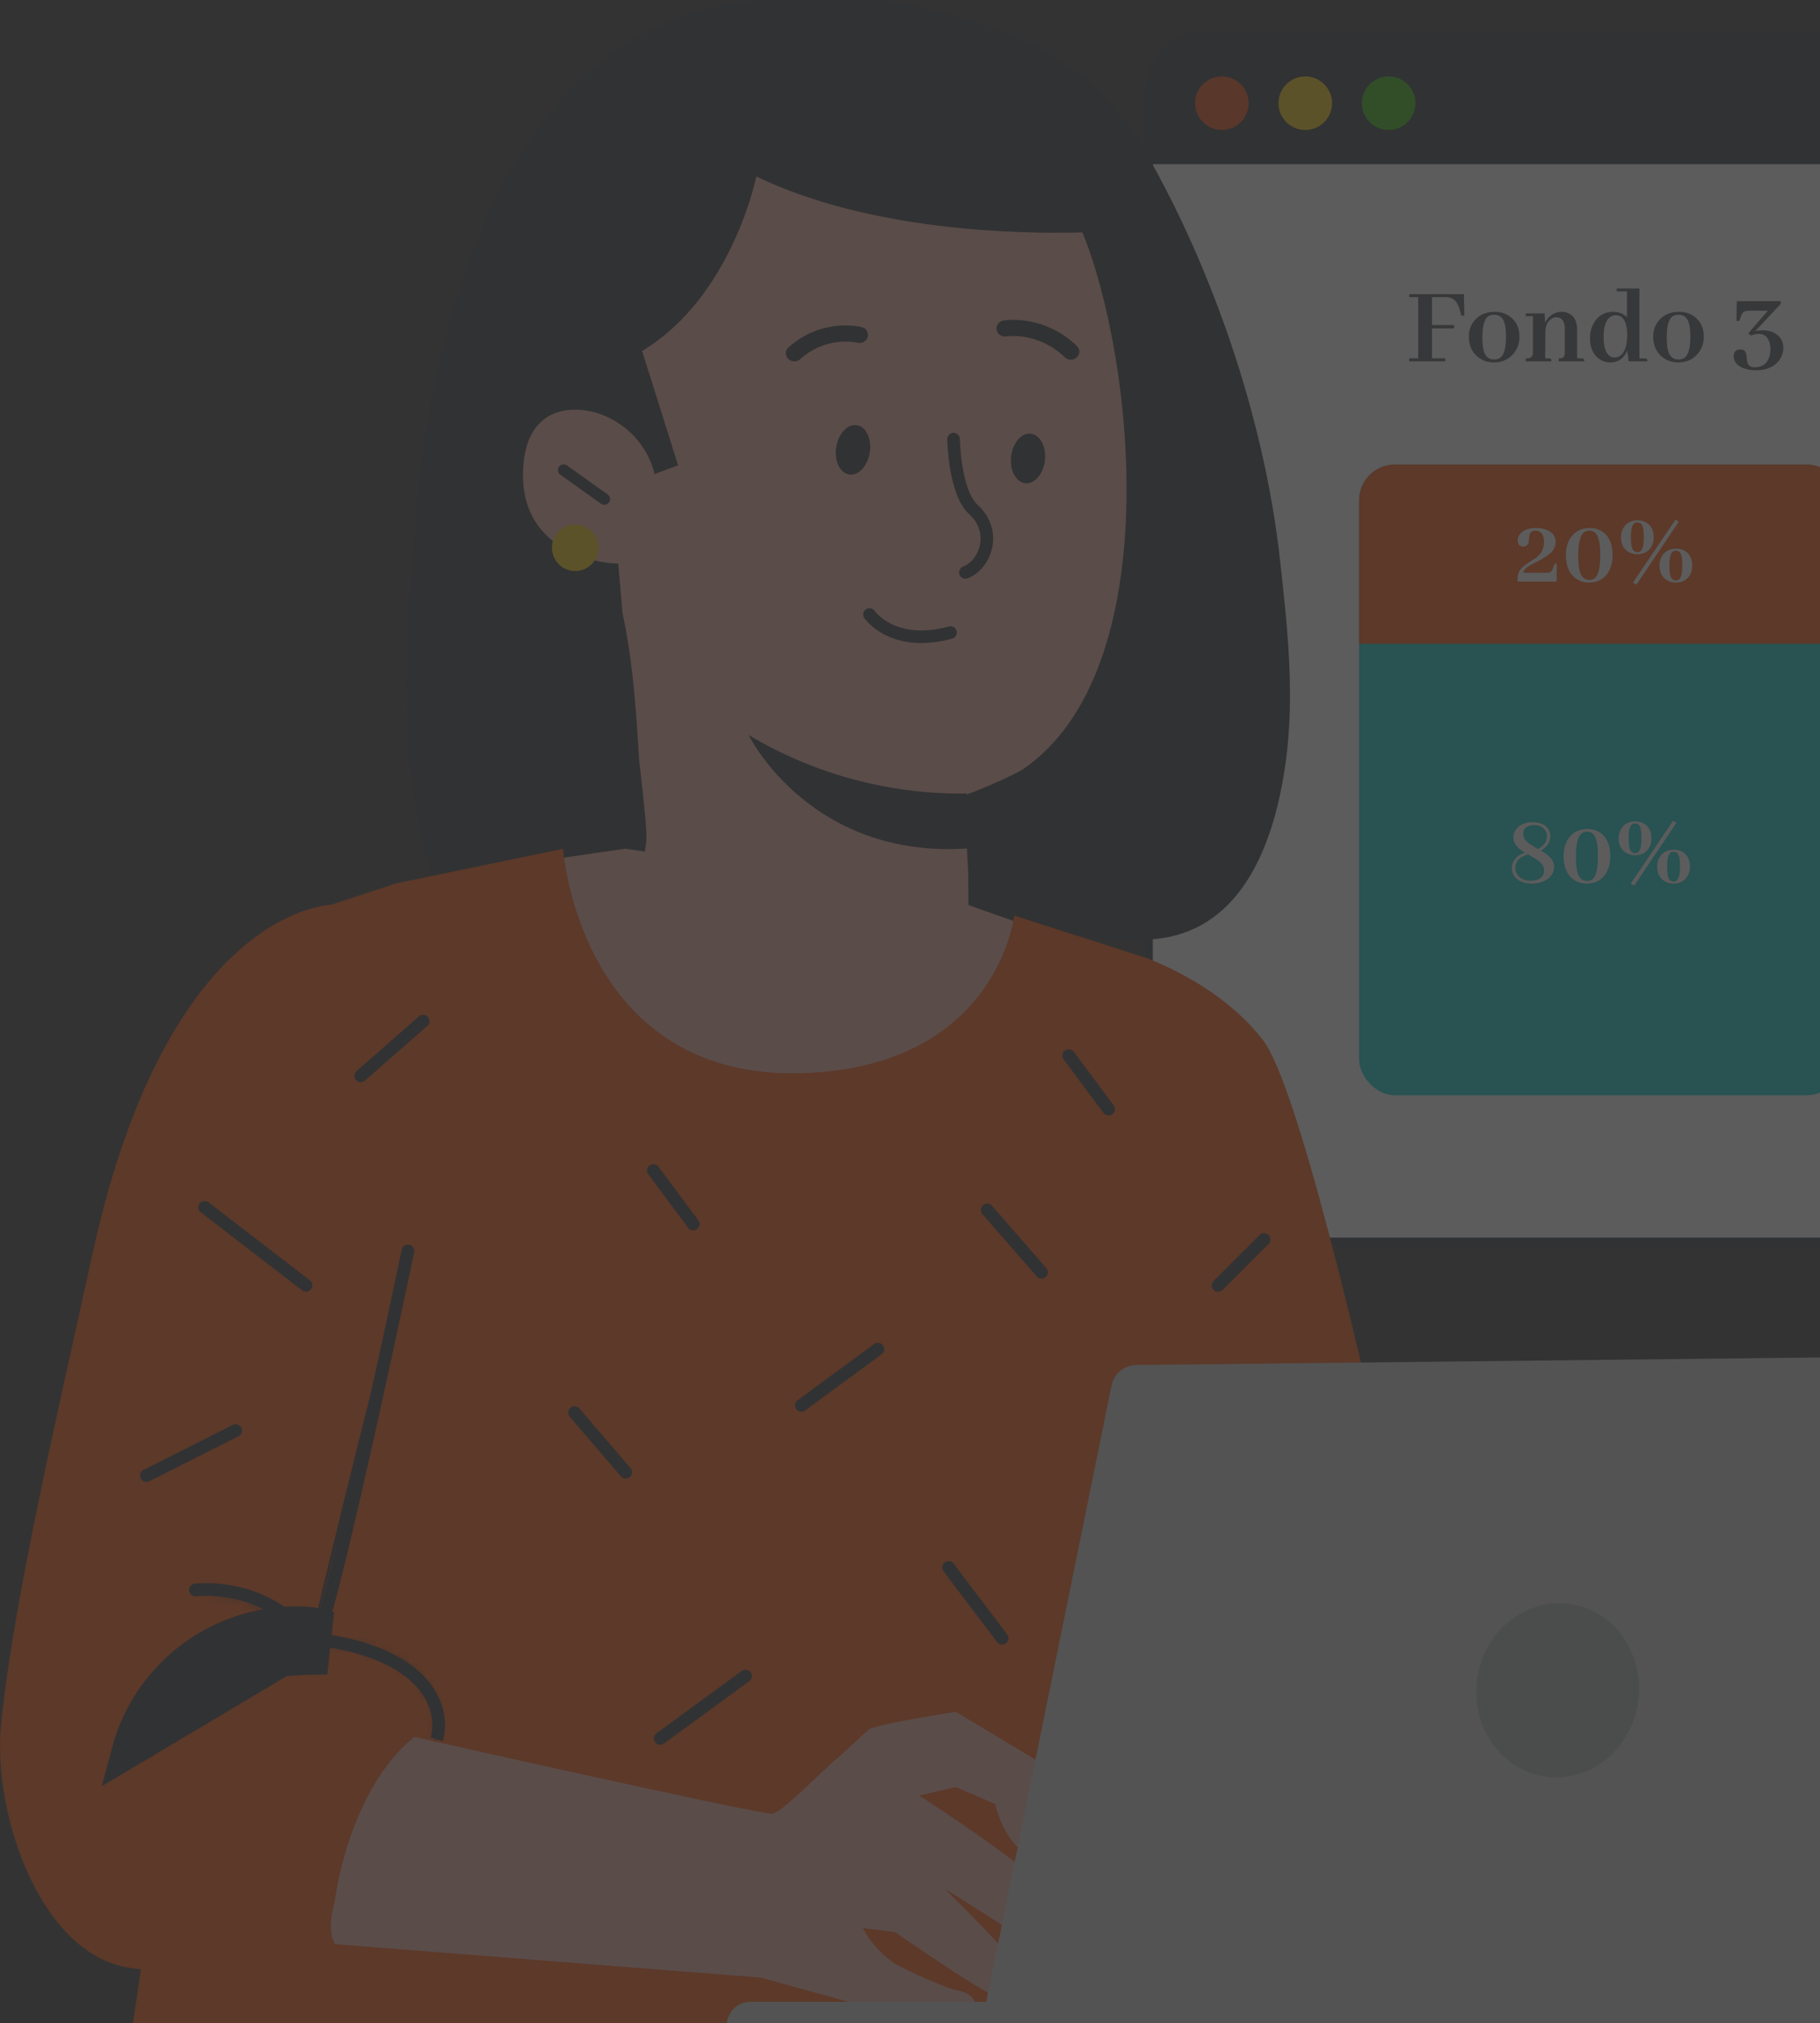 <svg width="224" height="249" viewBox="0 0 224 249" fill="none" xmlns="http://www.w3.org/2000/svg">
<rect x="0" y="0" width="224" height="249" fill="#333333" stroke="none"/>
<g opacity="0.2">
<g clip-path="url(#clip0_4926_3524)">
<path d="M247.462 4.242H145.719C143.334 4.242 141.4 6.728 141.4 9.794V147.397C141.4 150.463 143.334 152.949 145.719 152.949H247.462C249.847 152.949 251.78 150.463 251.78 147.397V9.794C251.78 6.728 249.847 4.242 247.462 4.242Z" fill="white"/>
<path d="M247.462 4.861H145.72C143.601 4.861 141.883 7.069 141.883 9.793V147.396C141.883 150.12 143.601 152.329 145.72 152.329H247.462C249.581 152.329 251.299 150.12 251.299 147.396V9.793C251.299 7.069 249.581 4.861 247.462 4.861Z" fill="white"/>
<path d="M247.462 152.949H145.719C143.338 152.949 141.4 150.458 141.4 147.397V9.794C141.4 6.733 143.338 4.242 145.719 4.242H247.462C249.843 4.242 251.78 6.733 251.78 9.794V147.397C251.78 150.458 249.843 152.949 247.462 152.949ZM145.719 4.862C143.603 4.862 141.882 7.074 141.882 9.794V147.397C141.882 150.117 143.603 152.329 145.719 152.329H247.462C249.578 152.329 251.298 150.117 251.298 147.397V9.794C251.298 7.074 249.578 4.862 247.462 4.862H145.719Z" fill="#282D33"/>
<path d="M145.719 4.527H247.462C249.713 4.527 251.54 6.688 251.54 9.351V20.041C251.54 20.132 251.477 20.206 251.4 20.206H141.781C141.704 20.206 141.642 20.132 141.642 20.041V9.351C141.642 6.688 143.468 4.527 145.719 4.527Z" fill="#282D33"/>
<path d="M251.4 19.573H141.781C141.574 19.573 141.4 19.384 141.4 19.148V9.062C141.4 6.405 143.338 4.242 145.719 4.242H247.462C249.843 4.242 251.78 6.405 251.78 9.062V19.148C251.78 19.379 251.612 19.573 251.4 19.573ZM141.882 19.035H251.298V9.062C251.298 6.7 249.578 4.78 247.462 4.78H145.719C143.603 4.78 141.882 6.7 141.882 9.062V19.035Z" fill="#282D33"/>
<path d="M150.382 15.999C152.204 15.999 153.68 14.524 153.68 12.704C153.68 10.884 152.204 9.408 150.382 9.408C148.561 9.408 147.084 10.884 147.084 12.704C147.084 14.524 148.561 15.999 150.382 15.999Z" fill="#EE440B"/>
<path d="M160.648 15.999C162.469 15.999 163.946 14.524 163.946 12.704C163.946 10.884 162.469 9.408 160.648 9.408C158.826 9.408 157.35 10.884 157.35 12.704C157.35 14.524 158.826 15.999 160.648 15.999Z" fill="#FFCB00"/>
<path d="M170.912 15.999C172.734 15.999 174.21 14.524 174.21 12.704C174.21 10.884 172.734 9.408 170.912 9.408C169.091 9.408 167.614 10.884 167.614 12.704C167.614 14.524 169.091 15.999 170.912 15.999Z" fill="#29BA00"/>
<path d="M177.885 44.473H173.447V44.1H174.55V36.574H173.447V36.202H180.174L180.229 38.849H179.87L179.608 37.939C179.608 37.93 179.604 37.921 179.595 37.911C179.31 37.02 178.781 36.574 178.009 36.574H176.245V40.007H178.961V40.42H176.245V44.1H177.885V44.473ZM182.448 41.495C182.448 42.148 182.494 42.672 182.586 43.067C182.77 43.857 183.206 44.252 183.895 44.252C184.125 44.252 184.332 44.206 184.516 44.114C185.076 43.811 185.356 42.92 185.356 41.44C185.356 40.815 185.31 40.31 185.219 39.924C185.035 39.134 184.594 38.739 183.895 38.739C183.629 38.739 183.394 38.798 183.192 38.918C182.696 39.239 182.448 40.099 182.448 41.495ZM183.95 38.38C184.686 38.38 185.32 38.578 185.853 38.973C186.625 39.543 187.01 40.365 187.01 41.44C187.01 42.24 186.772 42.929 186.294 43.508C185.687 44.243 184.874 44.611 183.854 44.611C183.11 44.611 182.462 44.39 181.91 43.949C181.157 43.342 180.78 42.506 180.78 41.44C180.78 40.668 181.01 40.007 181.469 39.455C182.076 38.739 182.903 38.38 183.95 38.38ZM190.608 44.114C190.663 44.114 190.718 44.119 190.774 44.128C190.893 44.156 190.953 44.27 190.953 44.473H187.782V44.114C187.948 44.114 188.09 44.1 188.21 44.073C188.513 44.009 188.665 43.774 188.665 43.37V38.918H187.782V38.573H190.098L190.167 39.717C190.259 39.524 190.378 39.34 190.525 39.166C190.985 38.642 191.545 38.38 192.207 38.38C192.483 38.38 192.74 38.431 192.979 38.532C193.733 38.844 194.109 39.543 194.109 40.627V44.114H194.647C194.702 44.114 194.757 44.119 194.812 44.128C194.932 44.156 194.991 44.27 194.991 44.473H191.835V44.114C192.028 44.114 192.175 44.096 192.276 44.059C192.487 43.986 192.593 43.756 192.593 43.37V40.42C192.593 40.218 192.57 40.034 192.524 39.869C192.386 39.327 192.06 39.056 191.545 39.056C191.371 39.056 191.196 39.102 191.022 39.193C190.535 39.469 190.259 39.974 190.195 40.71L190.181 44.114H190.608ZM200.45 44.473L200.285 43.136C200.257 43.209 200.22 43.287 200.174 43.37C199.752 44.197 199.09 44.611 198.189 44.611C197.684 44.611 197.224 44.464 196.811 44.169C196.067 43.627 195.694 42.786 195.694 41.647C195.694 40.801 195.91 40.08 196.342 39.483C196.884 38.748 197.61 38.38 198.52 38.38C199.2 38.38 199.775 38.596 200.243 39.028V35.871H198.975V35.513H201.773V44.114H202.421C202.495 44.114 202.554 44.119 202.6 44.128C202.711 44.156 202.766 44.27 202.766 44.473H200.45ZM197.362 41.481C197.362 41.858 197.39 42.203 197.445 42.515C197.629 43.508 198.061 44.004 198.741 44.004C198.989 44.004 199.214 43.931 199.416 43.783C199.986 43.361 200.271 42.506 200.271 41.22C200.271 40.779 200.229 40.388 200.147 40.048C199.935 39.212 199.513 38.794 198.879 38.794C198.667 38.794 198.465 38.849 198.272 38.959C197.666 39.317 197.362 40.158 197.362 41.481ZM205.137 41.495C205.137 42.148 205.182 42.672 205.274 43.067C205.458 43.857 205.895 44.252 206.584 44.252C206.814 44.252 207.02 44.206 207.204 44.114C207.765 43.811 208.045 42.92 208.045 41.44C208.045 40.815 207.999 40.31 207.907 39.924C207.723 39.134 207.282 38.739 206.584 38.739C206.317 38.739 206.083 38.798 205.881 38.918C205.385 39.239 205.137 40.099 205.137 41.495ZM206.639 38.38C207.374 38.38 208.008 38.578 208.541 38.973C209.313 39.543 209.699 40.365 209.699 41.44C209.699 42.24 209.46 42.929 208.982 43.508C208.376 44.243 207.563 44.611 206.543 44.611C205.798 44.611 205.15 44.39 204.599 43.949C203.845 43.342 203.469 42.506 203.469 41.44C203.469 40.668 203.698 40.007 204.158 39.455C204.764 38.739 205.591 38.38 206.639 38.38ZM219.169 37.415L216.026 40.751C216.302 40.687 216.6 40.654 216.922 40.654C217.556 40.654 218.094 40.792 218.535 41.068C219.169 41.472 219.486 42.06 219.486 42.832C219.486 43.411 219.302 43.935 218.934 44.404C218.31 45.185 217.372 45.575 216.122 45.575C215.562 45.575 215.056 45.493 214.606 45.327C213.788 45.015 213.379 44.514 213.379 43.825C213.379 43.742 213.389 43.659 213.407 43.577C213.499 43.2 213.761 43.011 214.193 43.011C214.404 43.011 214.574 43.062 214.703 43.163C214.85 43.292 214.942 43.586 214.978 44.045C214.997 44.275 215.02 44.441 215.047 44.542C215.148 44.992 215.456 45.217 215.971 45.217C217.202 45.18 217.845 44.45 217.901 43.025C217.901 42.731 217.868 42.46 217.804 42.212C217.593 41.468 217.142 41.096 216.453 41.096C216.15 41.096 215.833 41.164 215.502 41.302L215.171 41.027L217.584 38.242H215.378C215.176 38.242 215.02 38.251 214.909 38.27C214.634 38.316 214.432 38.504 214.303 38.835L214.055 39.51H213.724L213.752 37.071H219.169V37.415Z" fill="#45494E"/>
<rect x="167.271" y="57.174" width="59.502" height="77.632" rx="4.411" fill="#00CCCC"/>
<path d="M167.271 61.585C167.271 59.149 169.245 57.174 171.681 57.174H222.361C224.797 57.174 226.772 59.149 226.772 61.585V79.228H167.271V61.585Z" fill="#FF4F00"/>
<path d="M187.487 70.499H190.249C190.418 70.499 190.55 70.49 190.647 70.474C190.864 70.426 191.025 70.257 191.129 69.968L191.334 69.389H191.6L191.588 71.584H186.775V71.27C186.775 70.949 186.836 70.655 186.956 70.39C187.125 70.02 187.491 69.658 188.054 69.304C188.641 68.935 188.983 68.713 189.079 68.641C189.714 68.151 190.032 67.491 190.032 66.663C190.032 66.502 190.016 66.346 189.984 66.193C189.855 65.606 189.513 65.312 188.958 65.312C188.733 65.312 188.56 65.368 188.44 65.481C188.303 65.602 188.219 65.875 188.187 66.301C188.178 66.494 188.166 66.635 188.15 66.723C188.07 67.093 187.837 67.278 187.451 67.278C187.378 67.278 187.306 67.266 187.234 67.242C186.944 67.145 186.799 66.9 186.799 66.506C186.799 66.16 186.924 65.863 187.173 65.614C187.592 65.196 188.219 64.987 189.055 64.987C189.465 64.987 189.843 65.043 190.189 65.155C191.041 65.429 191.467 65.96 191.467 66.748C191.467 67.214 191.266 67.648 190.864 68.05C190.542 68.364 189.935 68.75 189.043 69.208C188.737 69.361 188.516 69.473 188.379 69.546C187.784 69.883 187.487 70.201 187.487 70.499ZM195.652 64.987C196.239 64.987 196.754 65.127 197.196 65.409C198.048 65.972 198.475 66.957 198.475 68.364C198.475 69.208 198.282 69.924 197.896 70.51C197.373 71.307 196.605 71.705 195.592 71.705C194.941 71.705 194.378 71.528 193.903 71.174C193.115 70.571 192.721 69.618 192.721 68.315C192.721 67.471 192.918 66.755 193.312 66.169C193.851 65.381 194.631 64.987 195.652 64.987ZM195.628 71.379C195.853 71.379 196.05 71.323 196.219 71.21C196.71 70.872 196.955 69.903 196.955 68.303C196.955 67.547 196.899 66.941 196.786 66.482C196.601 65.702 196.211 65.312 195.616 65.312C195.431 65.312 195.266 65.348 195.122 65.421C194.535 65.71 194.241 66.691 194.241 68.364C194.241 69.192 194.306 69.839 194.434 70.305C194.627 71.021 195.025 71.379 195.628 71.379ZM201.405 71.97L200.983 71.705L206.206 63.961L206.616 64.227L201.405 71.97ZM201.55 64.046C201.936 64.046 202.286 64.13 202.599 64.299C203.227 64.661 203.54 65.276 203.54 66.144C203.54 66.611 203.428 67.017 203.203 67.363C202.833 67.933 202.27 68.219 201.514 68.219C201.096 68.219 200.726 68.118 200.404 67.917C199.801 67.547 199.5 66.948 199.5 66.12C199.5 65.654 199.616 65.244 199.85 64.89C200.236 64.327 200.802 64.046 201.55 64.046ZM201.538 67.966C201.635 67.966 201.727 67.946 201.816 67.905C202.145 67.745 202.31 67.145 202.31 66.108C202.31 65.65 202.282 65.284 202.226 65.011C202.121 64.536 201.888 64.299 201.526 64.299C201.397 64.299 201.281 64.327 201.176 64.383C200.879 64.569 200.73 65.155 200.73 66.144C200.73 66.627 200.762 67.005 200.827 67.278C200.931 67.737 201.168 67.966 201.538 67.966ZM206.29 67.531C206.676 67.531 207.026 67.616 207.339 67.785C207.967 68.147 208.28 68.762 208.28 69.63C208.28 70.097 208.168 70.502 207.943 70.848C207.573 71.419 207.01 71.705 206.254 71.705C205.836 71.705 205.466 71.604 205.144 71.403C204.541 71.033 204.24 70.434 204.24 69.606C204.24 69.14 204.356 68.73 204.59 68.376C204.976 67.813 205.542 67.531 206.29 67.531ZM206.278 71.451C206.383 71.451 206.475 71.431 206.556 71.391C206.885 71.23 207.05 70.631 207.05 69.594C207.05 69.136 207.022 68.77 206.966 68.496C206.861 68.022 206.628 67.785 206.266 67.785C206.137 67.785 206.021 67.813 205.916 67.869C205.619 68.054 205.47 68.641 205.47 69.63C205.47 70.112 205.502 70.49 205.567 70.764C205.671 71.222 205.908 71.451 206.278 71.451Z" fill="#FDFDFD"/>
<path d="M188.519 108.757C187.9 108.757 187.373 108.625 186.939 108.359C186.36 107.997 186.07 107.499 186.07 106.864C186.07 106.679 186.099 106.502 186.155 106.333C186.356 105.674 186.862 105.211 187.674 104.946C187.57 104.882 187.473 104.821 187.385 104.765C186.637 104.267 186.263 103.716 186.263 103.113C186.263 102.646 186.416 102.248 186.722 101.919C187.172 101.436 187.807 101.195 188.627 101.195C189.037 101.195 189.411 101.263 189.749 101.4C190.457 101.69 190.81 102.204 190.81 102.944C190.81 103.04 190.798 103.145 190.774 103.257C190.662 103.861 190.28 104.335 189.628 104.681C189.821 104.785 189.99 104.886 190.135 104.982C190.899 105.481 191.281 106.048 191.281 106.683C191.273 107.205 191.068 107.656 190.666 108.034C190.119 108.516 189.403 108.757 188.519 108.757ZM187.469 102.63C187.469 102.96 187.602 103.266 187.867 103.547C188.093 103.78 188.567 104.098 189.291 104.5C189.419 104.435 189.548 104.355 189.677 104.259C190.151 103.897 190.388 103.459 190.388 102.944C190.388 102.646 190.308 102.385 190.147 102.16C189.85 101.758 189.403 101.557 188.808 101.557C188.623 101.557 188.446 101.581 188.278 101.629C187.739 101.774 187.469 102.108 187.469 102.63ZM186.505 106.828C186.505 107.214 186.633 107.547 186.891 107.829C187.26 108.215 187.751 108.408 188.362 108.408C188.643 108.408 188.901 108.371 189.134 108.299C189.745 108.098 190.051 107.708 190.051 107.129C190.042 106.751 189.862 106.401 189.508 106.08C189.291 105.887 188.816 105.585 188.085 105.175C187.779 105.248 187.51 105.356 187.276 105.501C186.762 105.831 186.505 106.273 186.505 106.828ZM195.369 102.039C195.956 102.039 196.471 102.18 196.913 102.461C197.766 103.024 198.192 104.009 198.192 105.416C198.192 106.261 197.999 106.976 197.613 107.563C197.09 108.359 196.322 108.757 195.309 108.757C194.658 108.757 194.095 108.58 193.621 108.227C192.833 107.624 192.439 106.671 192.439 105.368C192.439 104.524 192.636 103.808 193.03 103.221C193.568 102.433 194.348 102.039 195.369 102.039ZM195.345 108.432C195.57 108.432 195.767 108.375 195.936 108.263C196.427 107.925 196.672 106.956 196.672 105.356C196.672 104.6 196.616 103.993 196.503 103.535C196.318 102.755 195.928 102.365 195.333 102.365C195.148 102.365 194.984 102.401 194.839 102.474C194.252 102.763 193.958 103.744 193.958 105.416C193.958 106.245 194.023 106.892 194.151 107.358C194.344 108.074 194.742 108.432 195.345 108.432ZM201.123 109.023L200.7 108.757L205.923 101.014L206.333 101.279L201.123 109.023ZM201.267 101.099C201.653 101.099 202.003 101.183 202.317 101.352C202.944 101.714 203.257 102.329 203.257 103.197C203.257 103.664 203.145 104.07 202.92 104.415C202.55 104.986 201.987 105.272 201.231 105.272C200.813 105.272 200.443 105.171 200.122 104.97C199.518 104.6 199.217 104.001 199.217 103.173C199.217 102.707 199.334 102.297 199.567 101.943C199.953 101.38 200.52 101.099 201.267 101.099ZM201.255 105.018C201.352 105.018 201.444 104.998 201.533 104.958C201.862 104.797 202.027 104.198 202.027 103.161C202.027 102.703 201.999 102.337 201.943 102.063C201.838 101.589 201.605 101.352 201.243 101.352C201.115 101.352 200.998 101.38 200.893 101.436C200.596 101.621 200.447 102.208 200.447 103.197C200.447 103.68 200.479 104.058 200.544 104.331C200.648 104.789 200.885 105.018 201.255 105.018ZM206.007 104.584C206.393 104.584 206.743 104.669 207.057 104.837C207.684 105.199 207.997 105.814 207.997 106.683C207.997 107.149 207.885 107.555 207.66 107.901C207.29 108.472 206.727 108.757 205.971 108.757C205.553 108.757 205.183 108.657 204.862 108.456C204.258 108.086 203.957 107.487 203.957 106.659C203.957 106.192 204.074 105.782 204.307 105.428C204.693 104.866 205.26 104.584 206.007 104.584ZM205.995 108.504C206.1 108.504 206.192 108.484 206.273 108.444C206.602 108.283 206.767 107.684 206.767 106.647C206.767 106.188 206.739 105.822 206.683 105.549C206.578 105.075 206.345 104.837 205.983 104.837C205.855 104.837 205.738 104.866 205.633 104.922C205.336 105.107 205.187 105.694 205.187 106.683C205.187 107.165 205.219 107.543 205.284 107.817C205.388 108.275 205.625 108.504 205.995 108.504Z" fill="#FDFDFD"/>
</g>
<rect x="141.4" y="4.242" width="110.38" height="148.706" rx="7.07" stroke="#282D33" stroke-width="0.882"/>
<g clip-path="url(#clip1_4926_3524)">
<path d="M61.789 47.252C61.618 54.8 63.05 62.298 65.989 69.252C68.927 76.207 73.307 82.459 78.839 87.597C81.391 80.24 83.943 72.88 86.495 65.516" fill="#282D33"/>
<path d="M119.259 3.32C112.697 -0.256 104.801 -0.77 97.496 0.695C90.19 2.161 83.366 5.464 76.913 9.204C73.293 11.304 69.684 13.579 67.07 16.86C62.335 22.897 57.632 32.674 57.172 40.297C56.801 46.465 59.163 61.896 61.766 67.485C64.15 72.625 75.349 76.54 80.872 77.809L131.541 18.872C130.626 15.595 129.069 12.533 126.961 9.864C124.852 7.194 122.235 4.97 119.259 3.32Z" fill="#282D33"/>
<path d="M127.958 11.271L115.818 9.084C122.457 24.898 124.25 61.065 128.056 77.798C132.529 71.302 142.93 51.551 142.372 43.633C141.815 35.715 142.427 9.926 127.958 11.271Z" fill="#282D33"/>
<path d="M129.442 18.576C128.206 15.536 124.859 13.698 121.578 13.534C118.272 13.533 115.035 14.478 112.249 16.257C100.197 23.224 94.051 40.044 82.108 47.252C79.177 49.023 75.36 47.394 72.878 49.745C70.395 52.096 68.766 55.848 70.144 58.975C68.442 56.855 67.054 54.502 66.02 51.987C65.508 50.726 65.273 49.369 65.329 48.009C65.386 46.649 65.734 45.316 66.349 44.102C67.377 42.319 69.203 40.952 69.695 38.962C70.144 37.201 69.444 35.364 69.52 33.548C69.718 31.698 70.351 29.922 71.368 28.364C76.038 20.14 82.447 12.681 90.77 8.044C96.159 4.929 102.296 3.341 108.52 3.451C114.772 3.595 120.767 5.973 125.417 10.155C128.074 12.637 130.885 15.207 129.496 18.576" fill="#282D33"/>
<path d="M73.457 37.609C73.683 33.181 75.32 28.941 78.128 25.509C80.936 22.077 84.768 19.634 89.064 18.536L117.04 11.394C129.135 10.093 137.207 24.966 138.005 37.095C138.88 50.58 139.416 64.808 137.841 74.87C134.68 95.092 119.183 97.684 119.183 97.684C119.183 97.684 119.183 107.308 119.183 113.224L109.8 151.962L79.615 110.304L73.381 37.85C73.381 37.511 73.425 38.069 73.457 37.609Z" fill="#F7B1A1"/>
<path d="M51.217 62.751C53.638 36.427 63.898 0.382 96.166 -0.058C113.441 -0.279 131.596 2.447 140.867 18.501C145.048 25.743 148.651 33.866 151.485 42.237C154.456 51.021 156.546 60.08 157.509 68.644C158.444 76.987 159.38 85.414 158.252 93.729C156.876 103.808 152.888 114.437 142.325 115.566C137.208 116.116 131.294 115.07 125.352 114.051C124.249 113.862 120.617 115.628 119.434 111.497C119.259 110.889 118.719 97.909 118.719 97.909C118.719 97.909 123.134 96.25 125.83 94.735C143.709 82.577 139.57 44.114 133.219 28.607C125.104 28.827 107.004 28.414 93.085 21.723C93.085 21.723 90.114 36.537 79.028 43.201L83.457 57.272L80.569 58.346C80.238 56.941 79.578 55.564 78.588 54.325C76.552 51.792 73.636 50.47 70.968 50.58H70.913C70.913 50.58 70.831 50.58 70.803 50.58C70.803 50.58 70.611 50.58 70.528 50.58C70.501 50.58 70.445 50.58 70.39 50.58C70.39 50.58 70.308 50.58 70.28 50.58C70.28 50.58 70.198 50.58 70.17 50.58C70.143 50.58 70.088 50.58 70.033 50.58C68.987 50.773 68.025 51.214 67.172 51.875C63.898 54.49 63.788 59.75 66.869 63.633C67.75 64.734 68.795 65.615 69.923 66.221C69.923 66.331 69.923 66.469 69.923 66.579C69.923 68.369 71.381 69.828 73.169 69.828C73.774 69.828 74.352 69.663 74.847 69.36C77.955 77.456 78.309 88.612 78.669 93.618C80.099 105.776 79.384 102.915 79.384 105.061C76.468 105.336 75.507 115.731 72.591 115.841C60.185 116.281 56.279 117.686 52.84 106.837C48.686 93.674 50.089 76.051 51.327 62.559" fill="#282D33"/>
<path d="M92.142 90.475C92.142 90.475 99.884 106.293 120.15 104.347L118.969 97.671C109.533 97.8 100.246 95.309 92.142 90.475Z" fill="#282D33"/>
<path d="M75.809 52.137C75.094 50.707 64.542 47.085 64.367 58.294C64.236 69.231 76.502 69.619 76.524 69.302C76.546 68.984 75.809 52.137 75.809 52.137Z" fill="#F7B1A1"/>
<path fill-rule="evenodd" clip-rule="evenodd" d="M102.932 54.963C102.638 56.634 103.319 58.167 104.453 58.392C105.586 58.615 106.743 57.442 107.037 55.774C107.331 54.103 106.65 52.57 105.515 52.344C104.383 52.122 103.225 53.295 102.932 54.963Z" fill="#282D33"/>
<path fill-rule="evenodd" clip-rule="evenodd" d="M124.455 56.105C124.235 57.783 124.981 59.291 126.124 59.471C127.265 59.648 128.371 58.431 128.592 56.752C128.813 55.071 128.066 53.566 126.923 53.386C125.782 53.209 124.676 54.426 124.455 56.105Z" fill="#282D33"/>
<path d="M117.362 54.048C117.362 54.048 117.463 60.584 119.789 62.697C122.896 65.534 121.144 69.619 118.813 70.458" stroke="#282D33" stroke-width="1.548" stroke-linecap="round" stroke-linejoin="round"/>
<path d="M107.01 75.638C107.01 75.638 109.88 79.806 116.989 77.856" stroke="#282D33" stroke-width="1.548" stroke-linecap="round" stroke-linejoin="round"/>
<path d="M67.937 67.406C67.937 67.406 67.937 67.188 67.937 67.091C68.106 65.664 69.315 64.551 70.79 64.551C72.361 64.551 73.666 65.833 73.666 67.406C73.666 68.447 73.11 69.366 72.264 69.874C71.829 70.14 71.321 70.285 70.79 70.285C69.218 70.285 67.937 69.003 67.937 67.43" fill="#FFCD00"/>
<path d="M69.373 57.859L74.378 61.434" stroke="#282D33" stroke-width="1.407" stroke-linecap="round" stroke-linejoin="round"/>
<path fill-rule="evenodd" clip-rule="evenodd" d="M97.434 44.432C97.271 44.382 97.122 44.293 96.996 44.165C96.604 43.764 96.624 43.134 97.045 42.76C101.196 39.058 105.868 40.218 106.064 40.269C106.598 40.356 106.947 40.958 106.795 41.488C106.646 42.019 106.077 42.328 105.524 42.188C105.33 42.14 101.725 41.306 98.467 44.217C98.179 44.471 97.782 44.541 97.434 44.432Z" fill="#282D33"/>
<path fill-rule="evenodd" clip-rule="evenodd" d="M131.997 44.259C131.671 44.318 131.32 44.224 131.066 43.984C127.725 40.781 123.909 41.401 123.873 41.405C123.308 41.505 122.765 41.145 122.662 40.607C122.559 40.066 122.929 39.553 123.492 39.45C123.492 39.45 123.495 39.451 123.498 39.451C123.699 39.417 128.432 38.647 132.538 42.581C132.943 42.968 132.945 43.6 132.536 43.986C132.386 44.133 132.196 44.222 131.997 44.259Z" fill="#282D33"/>
<path d="M57.507 107.283L76.952 104.461L115.843 110.214L126.757 114.074L124.821 137.938L87.429 144.828L62.199 137.358L52.662 123.316L57.507 107.283Z" fill="#F7B1A1"/>
<path d="M36.696 112.686L48.795 108.716L69.303 104.473C69.303 104.473 71.321 133.584 99.712 132.053C122.854 130.806 124.822 112.686 124.822 112.686L141.5 118.045C141.5 118.045 151.835 161.715 140.811 191.112C139.16 198.188 136.95 207.736 136.95 207.736L139.214 252.007L15.883 252.204L36.696 112.686Z" fill="#FF4F00"/>
<path d="M81.262 213.967L91.755 206.295" stroke="#282D33" stroke-width="1.558" stroke-miterlimit="10" stroke-linecap="round"/>
<path d="M70.718 173.873L77.004 181.199" stroke="#282D33" stroke-width="1.558" stroke-miterlimit="10" stroke-linecap="round"/>
<path d="M98.636 172.983C101.754 170.656 104.922 168.379 108.041 166.053" stroke="#282D33" stroke-width="1.558" stroke-miterlimit="10" stroke-linecap="round"/>
<path d="M80.419 144.074C82.052 146.252 83.686 148.48 85.319 150.658" stroke="#282D33" stroke-width="1.558" stroke-miterlimit="10" stroke-linecap="round"/>
<path d="M131.536 129.93C133.17 132.108 134.803 134.335 136.436 136.513" stroke="#282D33" stroke-width="1.558" stroke-miterlimit="10" stroke-linecap="round"/>
<path d="M121.504 148.926C123.731 151.5 125.959 154.024 128.186 156.598" stroke="#282D33" stroke-width="1.558" stroke-miterlimit="10" stroke-linecap="round"/>
<path d="M143.481 182.338L151.302 176.844" stroke="#282D33" stroke-width="1.558" stroke-miterlimit="10" stroke-linecap="round"/>
<path d="M116.751 192.93C118.929 195.85 121.156 198.721 123.334 201.641" stroke="#282D33" stroke-width="1.558" stroke-miterlimit="10" stroke-linecap="round"/>
<path d="M155.425 127.996C149.782 120.701 140.398 117.672 140.398 117.672L141.036 119.816C143.892 129.427 144.871 139.499 143.921 149.48L146.253 251.565H185.282C185.282 251.565 163.595 138.55 155.425 127.996Z" fill="#FF4F00"/>
<path d="M149.923 158.218C151.799 156.319 153.704 154.46 155.58 152.561" stroke="#282D33" stroke-width="1.558" stroke-miterlimit="10" stroke-linecap="round"/>
<path d="M41.015 111.342C41.015 111.342 20.775 111.276 11.359 154.431C7.094 173.953 1.691 196.789 0.127 212.209C-0.967 223.353 5.059 240.819 16.182 242.241L30.159 244.122C32.9 244.517 35.69 244.414 38.394 243.816C47.22 241.792 48.117 235.734 49.68 229.292L53.76 216.474C55.947 204.225 44.573 201.94 38.274 202.071L51.09 151.64L51.426 148.652C52.923 135.336 49.191 121.959 41.015 111.342Z" fill="#FF4F00"/>
<path d="M52.073 125.688L44.401 132.419" stroke="#282D33" stroke-width="1.558" stroke-miterlimit="10" stroke-linecap="round"/>
<path d="M37.668 158.208L25.194 148.605" stroke="#282D33" stroke-width="1.558" stroke-miterlimit="10" stroke-linecap="round"/>
<path d="M29.007 176.078L18.018 181.622" stroke="#282D33" stroke-width="1.558" stroke-miterlimit="10" stroke-linecap="round"/>
<path d="M34.595 204.315C35.867 204.166 37.146 204.084 38.427 204.069L38.875 199.996C38.382 199.88 37.879 199.818 37.373 199.811C36.265 199.755 35.154 199.792 34.052 199.922C30.369 200.341 26.856 201.708 23.858 203.89C20.861 206.071 18.48 208.993 16.948 212.369C16.485 213.375 16.109 214.419 15.824 215.489L34.595 204.315Z" fill="#282D33" stroke="#282D33" stroke-width="4.128"/>
<mask id="path-48-inside-1_4926_3524" fill="white">
<path d="M23.699 195.693C23.905 195.631 24.12 195.609 24.334 195.628C24.914 195.621 25.495 195.647 26.072 195.704C27.982 195.904 29.852 196.375 31.628 197.104C33.404 197.834 35.066 198.818 36.561 200.024C37.02 200.368 37.452 200.748 37.851 201.161C38.136 201.457 38.289 201.632 38.267 201.643C38.245 201.654 37.556 201.085 36.386 200.232C34.864 199.118 33.216 198.189 31.475 197.465C29.718 196.752 27.882 196.249 26.007 195.967C24.607 195.748 23.699 195.693 23.699 195.693Z"/>
</mask>
<path d="M23.699 195.693C23.905 195.631 24.12 195.609 24.334 195.628C24.914 195.621 25.495 195.647 26.072 195.704C27.982 195.904 29.852 196.375 31.628 197.104C33.404 197.834 35.066 198.818 36.561 200.024C37.02 200.368 37.452 200.748 37.851 201.161C38.136 201.457 38.289 201.632 38.267 201.643C38.245 201.654 37.556 201.085 36.386 200.232C34.864 199.118 33.216 198.189 31.475 197.465C29.718 196.752 27.882 196.249 26.007 195.967C24.607 195.748 23.699 195.693 23.699 195.693Z" fill="#282D33"/>
<path d="M23.699 195.693L22.505 191.742L23.451 199.813L23.699 195.693ZM24.334 195.628L23.973 199.739L24.176 199.757L24.379 199.755L24.334 195.628ZM26.072 195.704L26.503 191.599L26.491 191.598L26.48 191.597L26.072 195.704ZM31.628 197.104L33.198 193.286L33.195 193.285L31.628 197.104ZM36.561 200.024L33.969 203.236L34.027 203.284L34.088 203.329L36.561 200.024ZM37.851 201.161L40.824 198.298L40.819 198.293L37.851 201.161ZM36.386 200.232L33.947 203.562L33.954 203.567L36.386 200.232ZM31.475 197.465L33.06 193.654L33.044 193.647L33.027 193.64L31.475 197.465ZM26.007 195.967L25.37 200.045L25.381 200.047L25.393 200.048L26.007 195.967ZM24.893 199.644C24.596 199.734 24.283 199.767 23.973 199.739L24.694 191.516C23.956 191.451 23.213 191.528 22.505 191.742L24.893 199.644ZM24.379 199.755C24.808 199.75 25.238 199.769 25.665 199.812L26.48 191.597C25.752 191.524 25.02 191.492 24.288 191.5L24.379 199.755ZM25.642 199.809C27.161 199.968 28.649 200.343 30.062 200.923L33.195 193.285C31.056 192.408 28.802 191.84 26.503 191.599L25.642 199.809ZM30.058 200.921C31.467 201.5 32.784 202.28 33.969 203.236L39.153 196.812C37.348 195.356 35.343 194.168 33.198 193.286L30.058 200.921ZM34.088 203.329C34.371 203.541 34.637 203.775 34.883 204.03L40.819 198.293C40.267 197.721 39.67 197.195 39.034 196.719L34.088 203.329ZM34.878 204.025C35.008 204.159 35.056 204.214 35.054 204.212C35.051 204.208 35.034 204.188 35.008 204.157C34.988 204.131 34.933 204.062 34.865 203.964C34.837 203.925 34.628 203.633 34.452 203.208C34.383 203.04 34.137 202.437 34.141 201.616C34.144 201.163 34.223 200.474 34.605 199.739C35.016 198.948 35.66 198.331 36.421 197.951L40.113 205.334C41.924 204.429 42.391 202.687 42.396 201.661C42.401 200.837 42.153 200.228 42.081 200.054C41.9 199.616 41.681 199.307 41.637 199.244C41.492 199.035 41.348 198.869 41.293 198.805C41.149 198.639 40.979 198.459 40.824 198.298L34.878 204.025ZM36.421 197.951C37.055 197.634 37.638 197.545 38.024 197.522C38.415 197.499 38.735 197.537 38.943 197.571C39.344 197.638 39.645 197.75 39.777 197.802C40.058 197.913 40.261 198.03 40.319 198.063C40.468 198.15 40.575 198.225 40.587 198.233C40.636 198.268 40.66 198.287 40.62 198.256C40.552 198.205 40.456 198.13 40.276 197.991C39.941 197.733 39.444 197.353 38.817 196.896L33.954 203.567C34.498 203.963 34.93 204.294 35.238 204.531C35.379 204.64 35.532 204.759 35.636 204.837C35.682 204.872 35.772 204.94 35.869 205.007C35.904 205.032 36.029 205.119 36.191 205.212C36.255 205.25 36.464 205.37 36.748 205.482C36.882 205.535 37.185 205.647 37.587 205.714C37.859 205.76 38.929 205.926 40.113 205.334L36.421 197.951ZM38.824 196.902C37.039 195.594 35.104 194.504 33.06 193.654L29.89 201.276C31.328 201.874 32.69 202.642 33.947 203.562L38.824 196.902ZM33.027 193.64C30.968 192.805 28.818 192.215 26.621 191.885L25.393 200.048C26.946 200.282 28.467 200.699 29.923 201.29L33.027 193.64ZM26.644 191.888C25.862 191.766 25.212 191.689 24.747 191.642C24.514 191.618 24.327 191.601 24.192 191.591C24.124 191.585 24.069 191.581 24.028 191.578C24.008 191.577 23.991 191.576 23.977 191.575C23.971 191.574 23.965 191.574 23.96 191.574C23.957 191.574 23.955 191.573 23.953 191.573C23.952 191.573 23.951 191.573 23.95 191.573C23.95 191.573 23.949 191.573 23.949 191.573C23.948 191.573 23.948 191.573 23.948 191.573C23.948 191.573 23.947 191.573 23.699 195.693C23.451 199.813 23.451 199.813 23.45 199.813C23.45 199.813 23.45 199.813 23.45 199.813C23.45 199.813 23.449 199.813 23.449 199.813C23.448 199.813 23.448 199.813 23.447 199.813C23.446 199.813 23.445 199.813 23.444 199.813C23.443 199.813 23.442 199.813 23.442 199.813C23.443 199.813 23.447 199.813 23.454 199.814C23.468 199.815 23.495 199.816 23.534 199.82C23.613 199.826 23.74 199.837 23.909 199.854C24.248 199.889 24.751 199.948 25.37 200.045L26.644 191.888Z" fill="#282D33" mask="url(#path-48-inside-1_4926_3524)"/>
<path d="M50.308 153.523C50.199 153.523 47.421 164.274 44.107 177.584C40.794 190.894 38.202 201.743 38.311 201.765C38.42 201.786 41.198 191.014 44.512 177.704C47.826 164.394 50.363 153.545 50.308 153.523Z" fill="#282D33"/>
<mask id="path-51-inside-2_4926_3524" fill="white">
<path d="M53.582 214.373C53.661 214.084 53.705 213.787 53.713 213.487C53.78 212.672 53.78 211.853 53.713 211.038C53.629 209.806 53.221 208.617 52.532 207.593C52.142 206.977 51.688 206.405 51.176 205.887C50.614 205.346 49.985 204.88 49.306 204.498C46.917 203.233 44.327 202.397 41.65 202.026C40.843 201.902 40.028 201.828 39.211 201.807C38.914 201.76 38.611 201.76 38.315 201.807C38.315 201.873 39.594 201.928 41.595 202.288C44.252 202.74 46.821 203.607 49.207 204.859C49.856 205.226 50.458 205.67 51.001 206.182C51.491 206.677 51.931 207.219 52.313 207.8C52.987 208.775 53.404 209.903 53.527 211.081C53.601 211.885 53.627 212.692 53.604 213.498C53.562 213.788 53.555 214.082 53.582 214.373Z"/>
</mask>
<path d="M53.582 214.373C53.661 214.084 53.705 213.787 53.713 213.487C53.78 212.672 53.78 211.853 53.713 211.038C53.629 209.806 53.221 208.617 52.532 207.593C52.142 206.977 51.688 206.405 51.176 205.887C50.614 205.346 49.985 204.88 49.306 204.498C46.917 203.233 44.327 202.397 41.65 202.026C40.843 201.902 40.028 201.828 39.211 201.807C38.914 201.76 38.611 201.76 38.315 201.807C38.315 201.873 39.594 201.928 41.595 202.288C44.252 202.74 46.821 203.607 49.207 204.859C49.856 205.226 50.458 205.67 51.001 206.182C51.491 206.677 51.931 207.219 52.313 207.8C52.987 208.775 53.404 209.903 53.527 211.081C53.601 211.885 53.627 212.692 53.604 213.498C53.562 213.788 53.555 214.082 53.582 214.373Z" fill="#282D33"/>
<path d="M53.713 213.487L49.599 213.15L49.59 213.262L49.587 213.374L53.713 213.487ZM53.713 211.038L49.595 211.32L49.597 211.348L49.599 211.375L53.713 211.038ZM52.532 207.593L49.045 209.801L49.075 209.849L49.107 209.897L52.532 207.593ZM51.176 205.887L54.114 202.987L54.075 202.948L54.035 202.91L51.176 205.887ZM49.306 204.498L51.329 200.9L51.283 200.874L51.237 200.85L49.306 204.498ZM41.65 202.026L41.022 206.105L41.052 206.11L41.083 206.114L41.65 202.026ZM39.211 201.807L38.558 205.883L38.829 205.926L39.104 205.933L39.211 201.807ZM38.315 201.807L37.661 197.732L34.187 198.289V201.807H38.315ZM41.595 202.288L40.863 206.351L40.883 206.354L40.904 206.358L41.595 202.288ZM49.207 204.859L51.242 201.267L51.183 201.234L51.124 201.203L49.207 204.859ZM51.001 206.182L53.934 203.277L53.884 203.227L53.832 203.179L51.001 206.182ZM52.313 207.8L48.865 210.069L48.891 210.109L48.918 210.148L52.313 207.8ZM53.527 211.081L57.637 210.702L57.635 210.678L57.633 210.654L53.527 211.081ZM53.604 213.498L57.69 214.081L57.723 213.85L57.73 213.617L53.604 213.498ZM57.563 215.461C57.729 214.854 57.822 214.23 57.839 213.601L49.587 213.374C49.588 213.344 49.592 213.314 49.6 213.285L57.563 215.461ZM57.827 213.825C57.912 212.785 57.912 211.74 57.827 210.7L49.599 211.375C49.648 211.966 49.648 212.559 49.599 213.15L57.827 213.825ZM57.831 210.756C57.697 208.8 57.051 206.915 55.957 205.289L49.107 209.897C49.392 210.32 49.56 210.811 49.595 211.32L57.831 210.756ZM56.019 205.384C55.472 204.52 54.833 203.716 54.114 202.987L48.238 208.786C48.542 209.094 48.813 209.435 49.045 209.801L56.019 205.384ZM54.035 202.91C53.222 202.128 52.312 201.453 51.329 200.9L47.282 208.095C47.658 208.307 48.005 208.565 48.316 208.863L54.035 202.91ZM51.237 200.85C48.423 199.36 45.37 198.375 42.217 197.937L41.083 206.114C43.283 206.419 45.412 207.107 47.375 208.146L51.237 200.85ZM42.279 197.946C41.299 197.795 40.31 197.707 39.319 197.681L39.104 205.933C39.746 205.95 40.387 206.008 41.022 206.105L42.279 197.946ZM39.865 197.732C39.135 197.615 38.391 197.615 37.661 197.732L38.968 205.883C38.832 205.905 38.694 205.905 38.558 205.883L39.865 197.732ZM34.187 201.807C34.187 203.616 35.295 204.671 35.698 205.003C36.156 205.379 36.586 205.565 36.747 205.632C37.108 205.781 37.415 205.848 37.494 205.865C37.716 205.913 37.923 205.941 38.005 205.951C38.194 205.976 38.497 206.01 38.723 206.036C39.251 206.099 39.978 206.191 40.863 206.351L42.328 198.226C41.211 198.025 40.298 197.91 39.686 197.838C39.342 197.797 39.2 197.782 39.087 197.767C39.017 197.758 39.109 197.768 39.253 197.799C39.293 197.808 39.571 197.866 39.912 198.007C40.062 198.07 40.486 198.252 40.938 198.624C41.337 198.951 42.442 200.002 42.442 201.807H34.187ZM40.904 206.358C43.133 206.737 45.288 207.464 47.291 208.514L51.124 201.203C48.353 199.75 45.371 198.744 42.287 198.219L40.904 206.358ZM47.173 208.45C47.533 208.654 47.868 208.901 48.169 209.185L53.832 203.179C53.049 202.44 52.179 201.798 51.242 201.267L47.173 208.45ZM48.068 209.086C48.366 209.387 48.633 209.716 48.865 210.069L55.761 205.531C55.228 204.721 54.616 203.966 53.934 203.277L48.068 209.086ZM48.918 210.148C49.198 210.552 49.371 211.02 49.422 211.509L57.633 210.654C57.438 208.786 56.776 206.997 55.708 205.453L48.918 210.148ZM49.417 211.461C49.476 212.099 49.496 212.739 49.478 213.379L57.73 213.617C57.758 212.644 57.727 211.671 57.637 210.702L49.417 211.461ZM49.517 212.916C49.431 213.524 49.415 214.139 49.471 214.751L57.692 213.996C57.695 214.024 57.694 214.053 57.69 214.081L49.517 212.916Z" fill="#282D33" mask="url(#path-51-inside-2_4926_3524)"/>
<path d="M106.827 212.887L106.598 213.007L106.827 212.887Z" fill="#F7B1A1"/>
<path d="M143.688 176.37C144.029 176.328 144.366 176.255 144.694 176.151L147.384 175.419C149.659 174.773 152.776 173.866 156.221 172.838C159.666 171.81 162.783 170.847 165.025 170.136L167.682 169.272C168.014 169.19 168.334 169.065 168.634 168.9C168.293 168.943 167.956 169.017 167.628 169.119L164.937 169.852C162.673 170.497 159.546 171.405 156.1 172.433C152.655 173.461 149.539 174.423 147.351 175.134L144.694 175.998C144.345 176.082 144.007 176.207 143.688 176.37Z" fill="white"/>
<path d="M141.341 221.111C141.341 221.22 149.456 218.924 159.386 215.927C169.317 212.93 177.344 210.459 177.311 210.349C177.278 210.24 169.196 212.537 159.266 215.533C149.336 218.53 141.308 221.002 141.341 221.111Z" fill="white"/>
<path d="M131.731 235.545C129.62 231.542 113.139 220.999 113.139 220.999L117.623 219.961L122.49 222.049C122.862 223.726 123.589 225.303 124.622 226.676C126.438 229.268 129.522 226.588 129.522 226.588L127.433 216.581L117.656 210.697C117.656 210.697 108.458 212.108 106.982 212.819L103.056 216.406C101.338 217.751 96.373 223.066 95.017 223.231C93.661 223.395 50.998 213.792 50.998 213.792C45.147 218.429 42.062 227.627 41.155 234.266C41.155 234.266 40.116 237.546 41.242 239.296L93.617 243.408L104.718 246.471C107.687 247.701 110.73 248.745 113.828 249.599C117.525 250.375 120.007 249.194 120.106 247.149C120.204 245.104 117.35 244.885 117.35 244.885C114.902 244 112.516 242.951 110.208 241.746C108.53 240.615 107.149 239.096 106.183 237.317L110.142 237.798C110.142 237.798 118.553 243.638 121.713 245.344C124.874 247.05 125.497 243.912 125.749 242.96C126 242.009 116.3 232.505 116.3 232.505C116.3 232.505 125.53 238.192 127.236 239.635C128.942 241.079 131.348 241.495 131.873 240.532C132.398 239.57 133.842 239.548 131.731 235.545Z" fill="#F7B1A1"/>
<path d="M253.287 170.539L236.663 252.169H92.301C91.541 252.16 90.815 251.852 90.28 251.312C89.746 250.771 89.446 250.042 89.446 249.282C89.446 248.516 89.751 247.782 90.292 247.24C90.833 246.699 91.568 246.395 92.334 246.395H121.381L136.802 170.539C136.942 169.831 137.323 169.194 137.878 168.733C138.434 168.273 139.131 168.019 139.853 168.012L250.159 166.787C250.627 166.78 251.091 166.878 251.517 167.073C251.943 167.268 252.319 167.556 252.619 167.916C252.919 168.275 253.135 168.698 253.25 169.152C253.366 169.605 253.378 170.079 253.287 170.539Z" fill="#D0D1D2"/>
<path d="M181.788 206.742C181.512 208.846 181.824 210.978 182.685 212.871C183.546 214.763 184.918 216.33 186.626 217.373C188.335 218.416 190.303 218.889 192.283 218.731C194.262 218.573 196.164 217.793 197.748 216.487C199.331 215.182 200.525 213.411 201.179 211.398C201.833 209.385 201.917 207.22 201.421 205.178C200.925 203.136 199.87 201.308 198.391 199.925C196.912 198.542 195.074 197.666 193.111 197.408C191.807 197.237 190.48 197.343 189.206 197.719C187.931 198.096 186.734 198.736 185.682 199.602C184.631 200.469 183.746 201.546 183.077 202.771C182.409 203.996 181.971 205.345 181.788 206.742Z" fill="#ABADAF"/>
<path d="M50.971 154.134C51.059 153.713 50.789 153.3 50.368 153.212C49.947 153.124 49.534 153.394 49.446 153.815L50.971 154.134ZM49.446 153.815C47.914 161.119 45.511 172.288 43.279 182.053C42.163 186.936 41.09 191.463 40.192 194.979C39.742 196.738 39.338 198.238 38.994 199.401C38.644 200.585 38.373 201.361 38.197 201.715L39.59 202.411C39.838 201.916 40.144 201.01 40.489 199.842C40.84 198.653 41.25 197.132 41.702 195.365C42.605 191.83 43.681 187.288 44.798 182.4C47.033 172.623 49.438 161.445 50.971 154.134L49.446 153.815Z" fill="#282D33"/>
<path d="M17.671 215.188C17.5 215.583 17.68 216.042 18.075 216.214C18.47 216.385 18.929 216.204 19.1 215.81L17.671 215.188ZM19.1 215.81C20.235 213.199 22.707 209.386 26.396 206.514C30.066 203.656 34.915 201.745 40.876 202.829L41.155 201.296C34.67 200.117 29.382 202.214 25.439 205.284C21.513 208.341 18.893 212.378 17.671 215.188L19.1 215.81ZM40.876 202.829C46.979 203.939 50.188 206.109 51.777 208.239C53.365 210.369 53.402 212.549 53 213.856L54.489 214.314C55.03 212.556 54.926 209.856 53.026 207.307C51.125 204.759 47.498 202.449 41.155 201.296L40.876 202.829Z" fill="#282D33"/>
<path d="M23.988 194.921C23.559 194.952 23.236 195.325 23.267 195.754C23.297 196.183 23.67 196.506 24.099 196.476L23.988 194.921ZM38.856 201.662C37.319 199.101 32.253 194.331 23.988 194.921L24.099 196.476C31.676 195.934 36.228 200.311 37.52 202.464L38.856 201.662Z" fill="#282D33"/>
</g>
</g>
<defs>
<clipPath id="clip0_4926_3524">
<rect x="141.4" y="4.242" width="110.38" height="148.706" rx="7.07" fill="white"/>
</clipPath>
<clipPath id="clip1_4926_3524">
<rect width="256" height="253.107" fill="white"/>
</clipPath>
</defs>
</svg>
